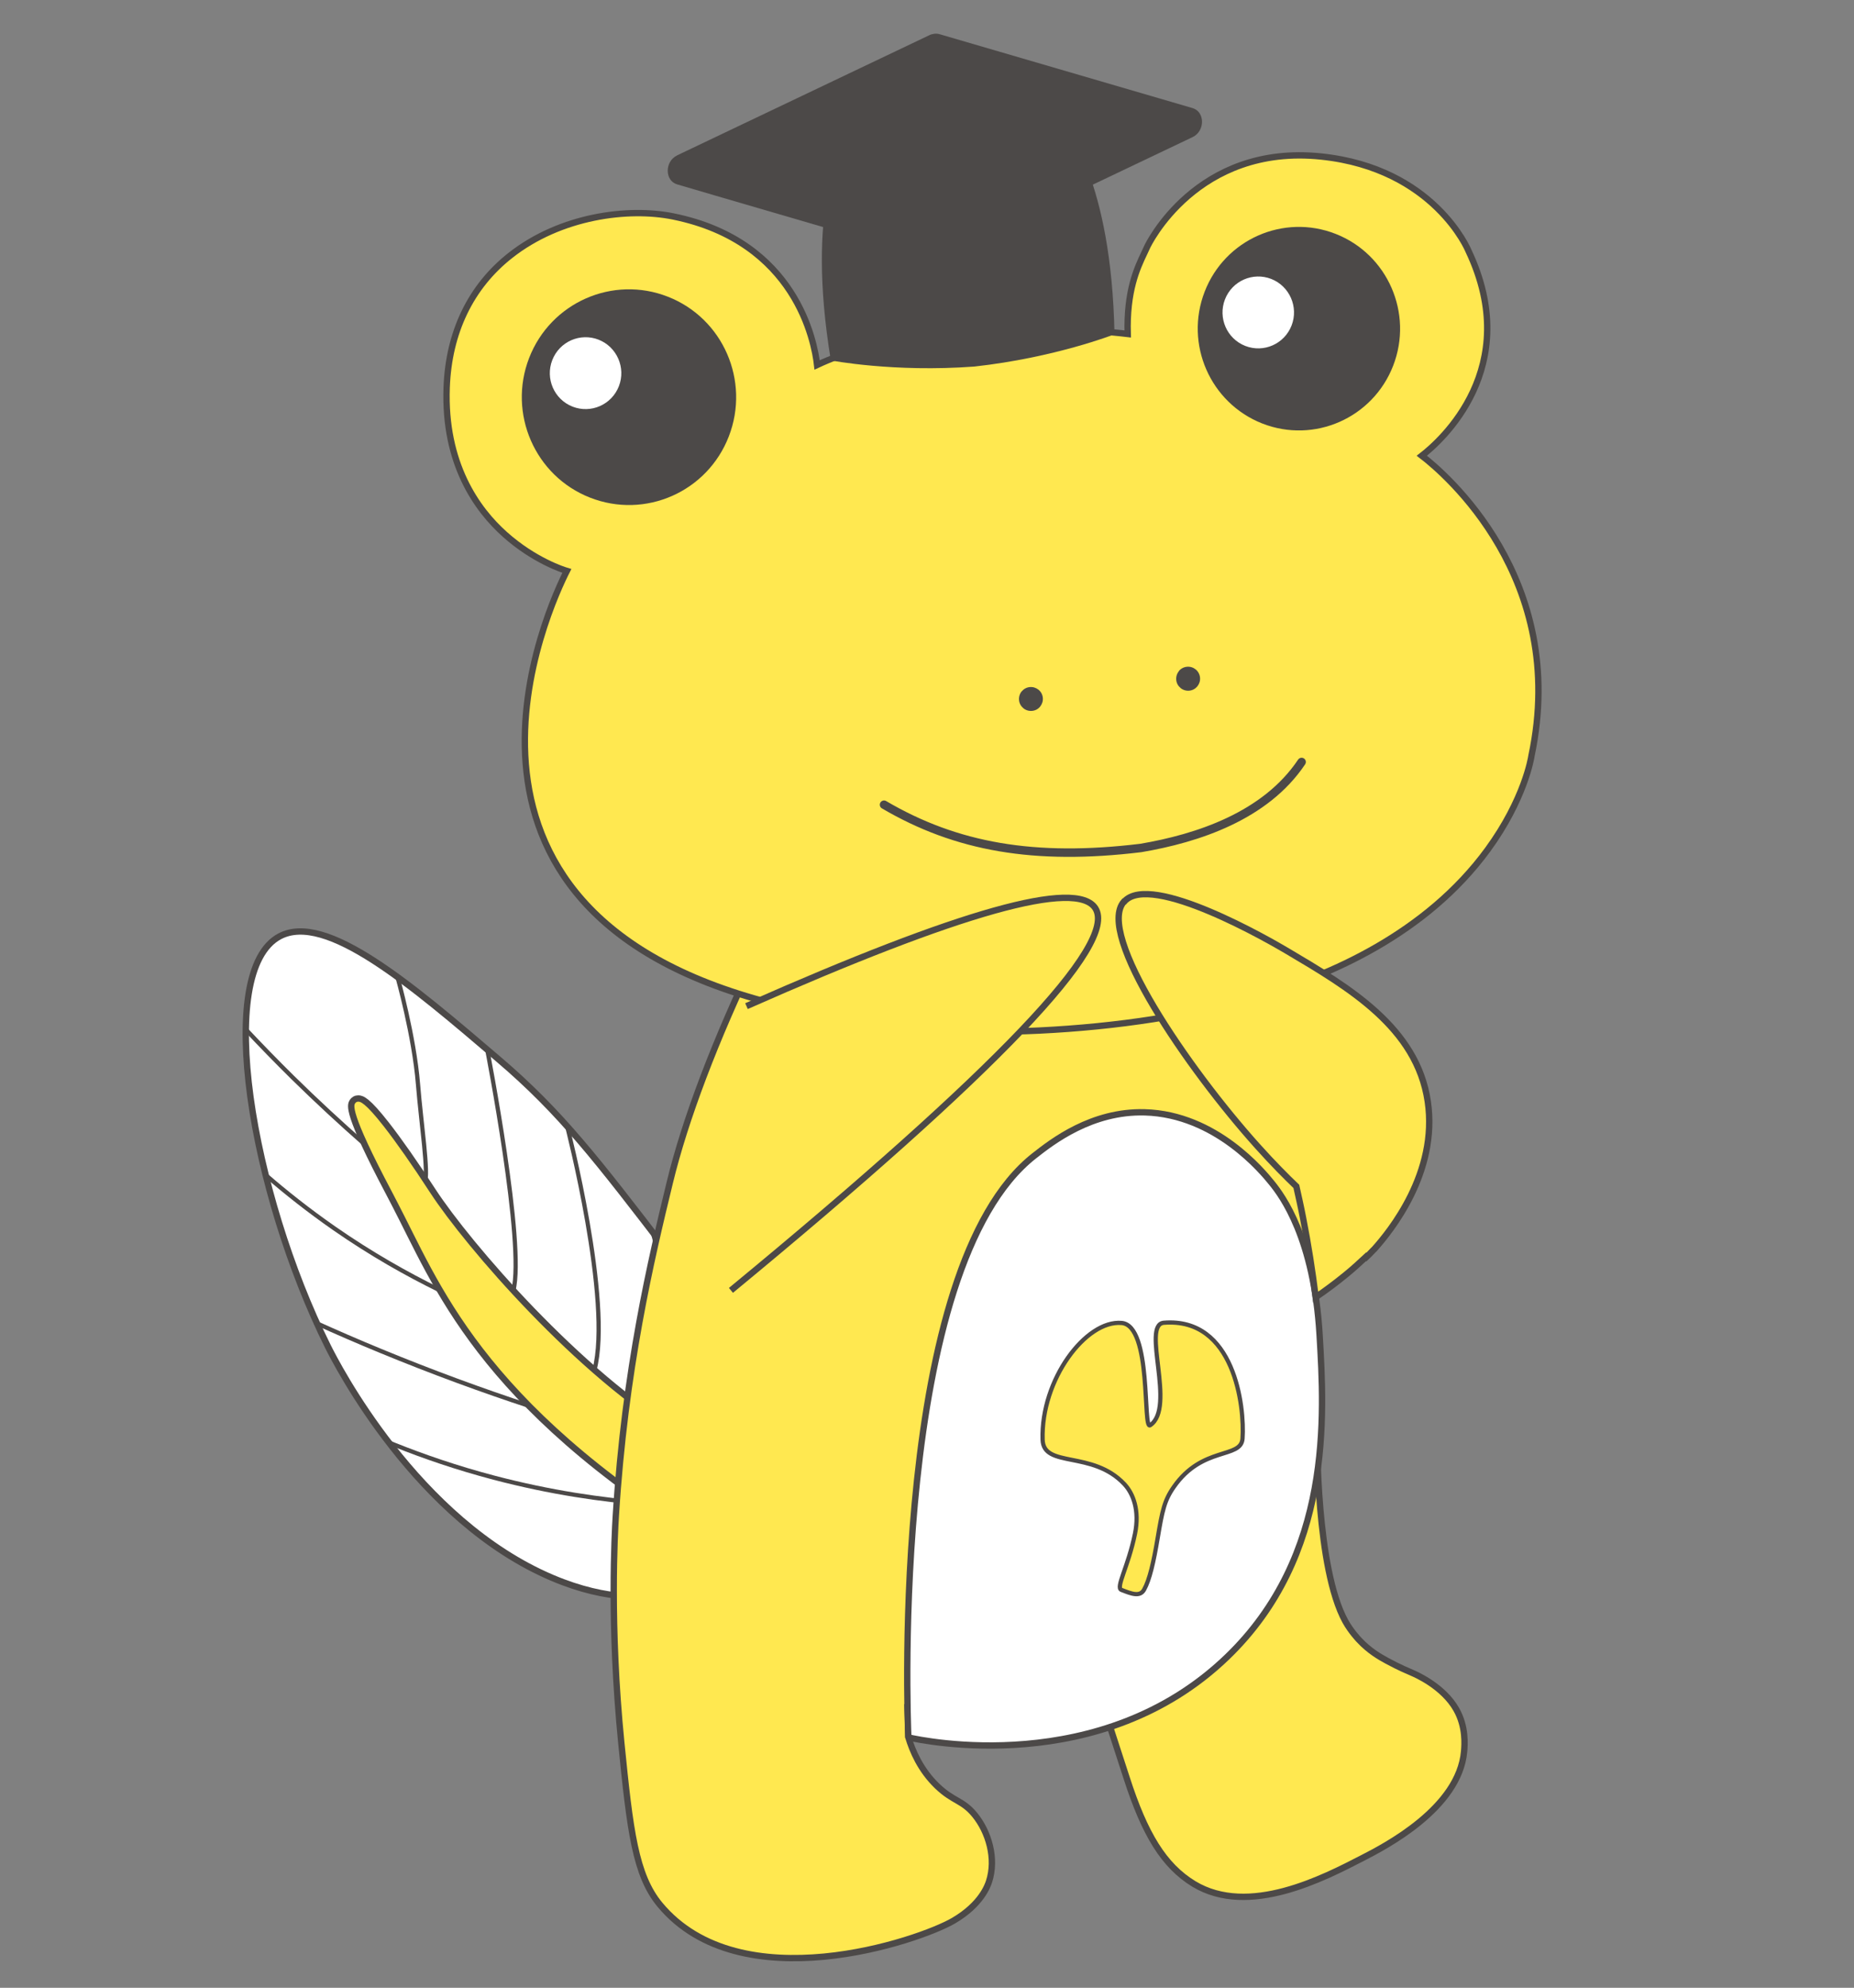 <?xml version="1.0" encoding="UTF-8"?>
<svg id="uuid-079fbca1-a6b8-4e00-853c-e5127c514863" data-name="レイヤー 2" xmlns="http://www.w3.org/2000/svg" viewBox="0 0 175.37 187.91">
  <rect x="0" y="0" width="175.37" height="187.91" fill="#808080" stroke="none"/>
  <defs>
    <style>
      .uuid-bbdeb74c-2f9a-4d84-bf49-a8ca0e7c6b0c {
        stroke-width: .6px;
      }

      .uuid-bbdeb74c-2f9a-4d84-bf49-a8ca0e7c6b0c, .uuid-31980ea6-710b-4b73-bc4c-92686fe2a6fe, .uuid-9eb5a41e-c1df-4a30-bee8-cc3584ab7a2c, .uuid-bf7417d4-0c41-4f15-ab44-9c5d15ca4362, .uuid-af9204b4-9b86-439f-8815-1f012624fe3e, .uuid-988d505b-04f3-4a3e-91f7-bb20cc47d6f9, .uuid-ee1254e6-e817-49c3-b47a-7543fa823c00, .uuid-ed1e239e-7d2d-495b-a7d0-ca219a668a12, .uuid-7aee4e15-a10e-4fe4-b25d-eadfa67df06c {
        stroke: #4c4948;
      }

      .uuid-bbdeb74c-2f9a-4d84-bf49-a8ca0e7c6b0c, .uuid-31980ea6-710b-4b73-bc4c-92686fe2a6fe, .uuid-9eb5a41e-c1df-4a30-bee8-cc3584ab7a2c, .uuid-988d505b-04f3-4a3e-91f7-bb20cc47d6f9 {
        stroke-miterlimit: 10;
      }

      .uuid-bbdeb74c-2f9a-4d84-bf49-a8ca0e7c6b0c, .uuid-31980ea6-710b-4b73-bc4c-92686fe2a6fe, .uuid-af9204b4-9b86-439f-8815-1f012624fe3e, .uuid-988d505b-04f3-4a3e-91f7-bb20cc47d6f9 {
        fill: #ffe850;
      }

      .uuid-31980ea6-710b-4b73-bc4c-92686fe2a6fe, .uuid-9eb5a41e-c1df-4a30-bee8-cc3584ab7a2c {
        stroke-width: .6px;
      }

      .uuid-9eb5a41e-c1df-4a30-bee8-cc3584ab7a2c, .uuid-bf7417d4-0c41-4f15-ab44-9c5d15ca4362, .uuid-ee1254e6-e817-49c3-b47a-7543fa823c00, .uuid-ed1e239e-7d2d-495b-a7d0-ca219a668a12, .uuid-d4a948e1-a521-4d3e-bb41-31cf3d80e14a {
        fill: #fff;
      }

      .uuid-bf7417d4-0c41-4f15-ab44-9c5d15ca4362 {
        stroke-width: .6px;
      }

      .uuid-bf7417d4-0c41-4f15-ab44-9c5d15ca4362, .uuid-af9204b4-9b86-439f-8815-1f012624fe3e, .uuid-ee1254e6-e817-49c3-b47a-7543fa823c00, .uuid-ed1e239e-7d2d-495b-a7d0-ca219a668a12 {
        stroke-linejoin: round;
      }

      .uuid-bf7417d4-0c41-4f15-ab44-9c5d15ca4362, .uuid-af9204b4-9b86-439f-8815-1f012624fe3e, .uuid-ee1254e6-e817-49c3-b47a-7543fa823c00, .uuid-7aee4e15-a10e-4fe4-b25d-eadfa67df06c {
        stroke-linecap: round;
      }

      .uuid-af9204b4-9b86-439f-8815-1f012624fe3e {
        stroke-width: .6px;
      }

      .uuid-988d505b-04f3-4a3e-91f7-bb20cc47d6f9 {
        stroke-width: .4px;
      }

      .uuid-ee1254e6-e817-49c3-b47a-7543fa823c00, .uuid-ed1e239e-7d2d-495b-a7d0-ca219a668a12 {
        stroke-width: .4px;
      }

      .uuid-7aee4e15-a10e-4fe4-b25d-eadfa67df06c {
        fill: none;
        stroke-width: .8px;
      }

      .uuid-c38feaba-eddf-4e6e-adf2-1ca266246d49 {
        fill: #4c4948;
      }

      .uuid-c38feaba-eddf-4e6e-adf2-1ca266246d49, .uuid-d4a948e1-a521-4d3e-bb41-31cf3d80e14a {
        stroke-width: 0px;
      }
    </style>
  </defs>
  <g>
    <g>
      <path class="uuid-bf7417d4-0c41-4f15-ab44-9c5d15ca4362" d="M71.16,145.8c-1.83,3.54-6.19,4.48-7.67,4.8-2.09.45-5.9.82-11.22-1.43-12.86-5.44-20.42-20.21-21.26-21.9-7.2-14.48-10.8-35.45-4.55-38.76,4.37-2.31,12.42,4.56,20.69,11.62,5.9,5.03,9.33,9.5,16.18,18.43,2.31,3.01,4.59,6.15,6.37,10.7.36.93,2.14,5.57,2.21,11.67.03,3.07-.39,4.18-.75,4.88Z"/>
      <path class="uuid-ed1e239e-7d2d-495b-a7d0-ca219a668a12" d="M23.25,97.31c1.4,1.49,2.88,3.01,4.43,4.54,2.3,2.26,4.57,4.35,6.78,6.29"/>
      <path class="uuid-ee1254e6-e817-49c3-b47a-7543fa823c00" d="M25.13,111.07c1.89,1.64,4.05,3.35,6.49,5.05,3.5,2.43,6.86,4.32,9.88,5.8"/>
      <path class="uuid-ed1e239e-7d2d-495b-a7d0-ca219a668a12" d="M29.78,125.01c2.01.91,4.08,1.81,6.22,2.69,4.9,2.02,9.64,3.75,14.2,5.25"/>
      <path class="uuid-ed1e239e-7d2d-495b-a7d0-ca219a668a12" d="M36.79,136.36c.17.07.34.14.51.21,2.77,1.11,5.91,2.19,9.4,3.11,5.36,1.41,10.25,2.11,14.4,2.43"/>
      <path class="uuid-ed1e239e-7d2d-495b-a7d0-ca219a668a12" d="M61.73,116.46s4.05,14.22,2.69,19.11"/>
      <path class="uuid-ed1e239e-7d2d-495b-a7d0-ca219a668a12" d="M53.64,106.44s4.29,16.59,2.59,23.07"/>
      <path class="uuid-ed1e239e-7d2d-495b-a7d0-ca219a668a12" d="M40.17,111.83c.41-.84-.34-5.67-.63-9.32-.37-4.61-1.95-10.18-1.95-10.18"/>
      <path class="uuid-ed1e239e-7d2d-495b-a7d0-ca219a668a12" d="M46.08,99.19s3.6,18.44,2.48,22.8"/>
    </g>
    <path class="uuid-af9204b4-9b86-439f-8815-1f012624fe3e" d="M73.73,138.81s-4.67-.52-9.31-3.24c-9.55-5.6-20.16-17.9-23.48-22.99-1.69-2.6-3.22-4.78-4.41-6.3-1.76-2.25-2.29-2.44-2.64-2.44-.23,0-.43.11-.55.3-.21.34-.6.98,3.45,8.63.41.78.82,1.58,1.25,2.43,4.03,7.98,9.1,19.69,33.35,33.34.55.31,2.23,1.16,2.23,1.16"/>
  </g>
  <path class="uuid-31980ea6-710b-4b73-bc4c-92686fe2a6fe" d="M116.83,90.17c3.03,7.31,4.7,13.74,5.66,18.58,1.57,7.87,1.86,14.41,1.92,16.15.14,3.74.18,10.86.18,10.86s-.1,12.49,2.67,17.51c.55.99,1.3,1.76,1.3,1.76h0c.96,1.03,1.94,1.59,2.66,1.98,1.16.63,2.09,1.01,2.34,1.12.33.14,2.96,1.27,4.2,3.48.93,1.65.78,3.34.73,3.95-.47,5.37-7.47,8.98-9.57,10.06-3.72,1.92-10.8,5.61-15.99,2.47-2.83-1.72-4.64-4.69-6.36-10.02-.85-2.6-1.69-5.21-2.54-7.81-6.06.37-12.13.75-18.19,1.12.03.95.05,1.9.08,2.85.38,1.25,1.13,3.08,2.75,4.63,1.51,1.44,2.38,1.3,3.52,2.69,1.33,1.62,2.07,4.15,1.36,6.32-.13.39-.74,2.16-3.35,3.69-3.25,1.9-20.15,7.68-27.78-1.51-2.32-2.8-2.82-6.98-3.65-15.29-1.12-11.24-.62-19.85-.52-21.47.86-13.86,3.35-24.28,5.11-31.52,1.43-5.88,4.25-13.4,8.35-21.89"/>
  <path class="uuid-9eb5a41e-c1df-4a30-bee8-cc3584ab7a2c" d="M85.92,164.24c1.37.31,18.24,3.88,30.17-7.62,9.96-9.61,9.19-22.71,8.73-30.44-.54-9.12-3.53-13.13-4.53-14.36-.82-1.01-5.27-6.48-12-6.67-5.03-.14-8.78,2.79-10.45,4.1-13.58,10.62-12.02,52.75-11.92,55Z"/>
  <path class="uuid-988d505b-04f3-4a3e-91f7-bb20cc47d6f9" d="M117.53,136.01c.22-3.07-.78-11.5-7.44-10.97-2.16.17,1.19,8.04-1.3,9.69-.72.48.19-9.41-2.69-9.67-3.38-.3-7.65,5.36-7.48,11.03.08,2.72,4.7.98,7.73,4.2.84.89,1.46,2.49,1.01,4.69-.65,3.16-1.85,5.09-1.29,5.31.99.39,1.76.68,2.15-.02.52-.93.9-2.58,1.29-4.91.43-2.54.62-3.52,1.53-4.81,2.7-3.87,6.35-2.63,6.49-4.55Z"/>
  <g>
    <path class="uuid-31980ea6-710b-4b73-bc4c-92686fe2a6fe" d="M42.25,36.64c.19-5.22,2.27-9.54,6.02-12.49,4.76-3.75,11.17-4.55,15.41-3.69,11.63,2.36,13.36,11.86,13.61,14.04,10.58-4.94,26.78-3.24,29.38-2.93-.12-4.07.89-6.22,1.57-7.65.1-.21.19-.4.27-.58.04-.1,4.65-9.8,16.5-8.54,10.66,1.13,13.87,8.85,13.89,8.91,5.25,11.06-2.64,18-4.41,19.37,2.16,1.66,13.91,11.61,10.37,28.37-.02.16-.64,4.08-4.14,8.87-5.83,7.98-15.01,11.94-21.68,13.85-6.27,1.8-13.31,2.89-20.75,3.25-3.4.16-6.87.17-10.4.02-5.81-.45-10.73-1.35-14.91-2.61-34.61-8.88-20.93-37.77-19.36-40.86-.34-.1-3.09-.98-5.85-3.44-2.66-2.37-5.78-6.71-5.52-13.9Z"/>
    <g>
      <path class="uuid-c38feaba-eddf-4e6e-adf2-1ca266246d49" d="M79.54,14.19c3.76-2.22,7.33-3.18,10.43-3.48,3.1-.28,6.79.02,10.89,1.52-.14-.16,4.28,4.66,4.56,19.37,0,0-5.63,2.21-13.25,3.05-7.65.57-13.58-.58-13.58-.58-2.4-14.51,1.06-20.06.95-19.87Z"/>
      <path class="uuid-c38feaba-eddf-4e6e-adf2-1ca266246d49" d="M64.04,14.69l23.86-11.36c.16-.08.33-.12.5-.14s.34,0,.5.05l23.91,6.98c1.18.35,1.19,2.17,0,2.74l-23.86,11.36c-.16.08.22.09.05.11s-.89.03-1.05-.02l-20.22-5.9-3.68-1.08c-1.18-.35-1.19-2.17,0-2.74Z"/>
    </g>
    <g>
      <path class="uuid-c38feaba-eddf-4e6e-adf2-1ca266246d49" d="M50.05,33.84c-2.03,5.24.55,11.16,5.76,13.2,5.22,2.05,11.1-.54,13.13-5.79,2.03-5.25-.55-11.16-5.76-13.2-5.22-2.05-11.1.55-13.13,5.79"/>
      <path class="uuid-d4a948e1-a521-4d3e-bb41-31cf3d80e14a" d="M52.24,34.04c-.68,1.75.18,3.72,1.92,4.4,1.74.68,3.7-.18,4.38-1.93.68-1.75-.19-3.72-1.92-4.4-1.74-.68-3.7.18-4.38,1.93"/>
    </g>
    <g>
      <path class="uuid-c38feaba-eddf-4e6e-adf2-1ca266246d49" d="M113.95,27.57c-1.92,4.95.52,10.52,5.44,12.46,4.92,1.93,10.47-.51,12.39-5.46,1.92-4.95-.52-10.53-5.44-12.46-4.92-1.93-10.47.51-12.39,5.46"/>
      <path class="uuid-d4a948e1-a521-4d3e-bb41-31cf3d80e14a" d="M115.87,28.3c-.68,1.75.18,3.72,1.92,4.4,1.74.68,3.7-.18,4.38-1.93.68-1.75-.19-3.72-1.92-4.4-1.74-.68-3.7.18-4.38,1.93"/>
    </g>
    <path class="uuid-c38feaba-eddf-4e6e-adf2-1ca266246d49" d="M96.64,65.36c.19-.23.46-.38.76-.41h0c.3-.03.59.06.82.24.24.19.39.46.42.77.03.3-.06.59-.25.83-.19.24-.46.38-.76.41h0c-.3.03-.6-.06-.83-.25-.23-.19-.38-.46-.41-.76-.03-.3.06-.6.25-.84Z"/>
    <path class="uuid-c38feaba-eddf-4e6e-adf2-1ca266246d49" d="M111.51,63.43c.19-.23.46-.37.76-.4h0c.62-.06,1.18.39,1.24,1.02.03.3-.06.59-.25.83-.19.23-.46.38-.76.41h0c-.3.03-.6-.06-.83-.25-.23-.19-.38-.46-.41-.76-.03-.3.06-.6.25-.83Z"/>
    <path class="uuid-7aee4e15-a10e-4fe4-b25d-eadfa67df06c" d="M123.12,72.03c-3.42,5.11-9.84,7.22-15.21,8.13-10.05,1.22-17.45-.08-24.29-4.09"/>
  </g>
  <path class="uuid-bbdeb74c-2f9a-4d84-bf49-a8ca0e7c6b0c" d="M69.14,121.98c25.13-20.7,36.62-32.74,34.47-36.12-1.77-2.78-12.77.3-33,9.25"/>
  <path class="uuid-bbdeb74c-2f9a-4d84-bf49-a8ca0e7c6b0c" d="M106.34,85.23c2.5-2.85,13.93,3.79,15.35,4.63,5.94,3.51,12.32,7.27,13.36,14.25,1.01,6.76-3.61,12.35-5.02,13.93h0c-.04.05-.09.1-.14.14-.29.31-.51.53-.64.65,0,0-.02-.02-.03-.03-.59.55-1.21,1.12-1.91,1.69-.99.81-1.95,1.52-2.86,2.14-.3-2.42-.69-4.95-1.21-7.58-.19-.99-.41-1.95-.62-2.9-.93-.89-2.22-2.18-3.68-3.81-6.58-7.32-15.31-20.05-12.63-23.11Z"/>
</svg>